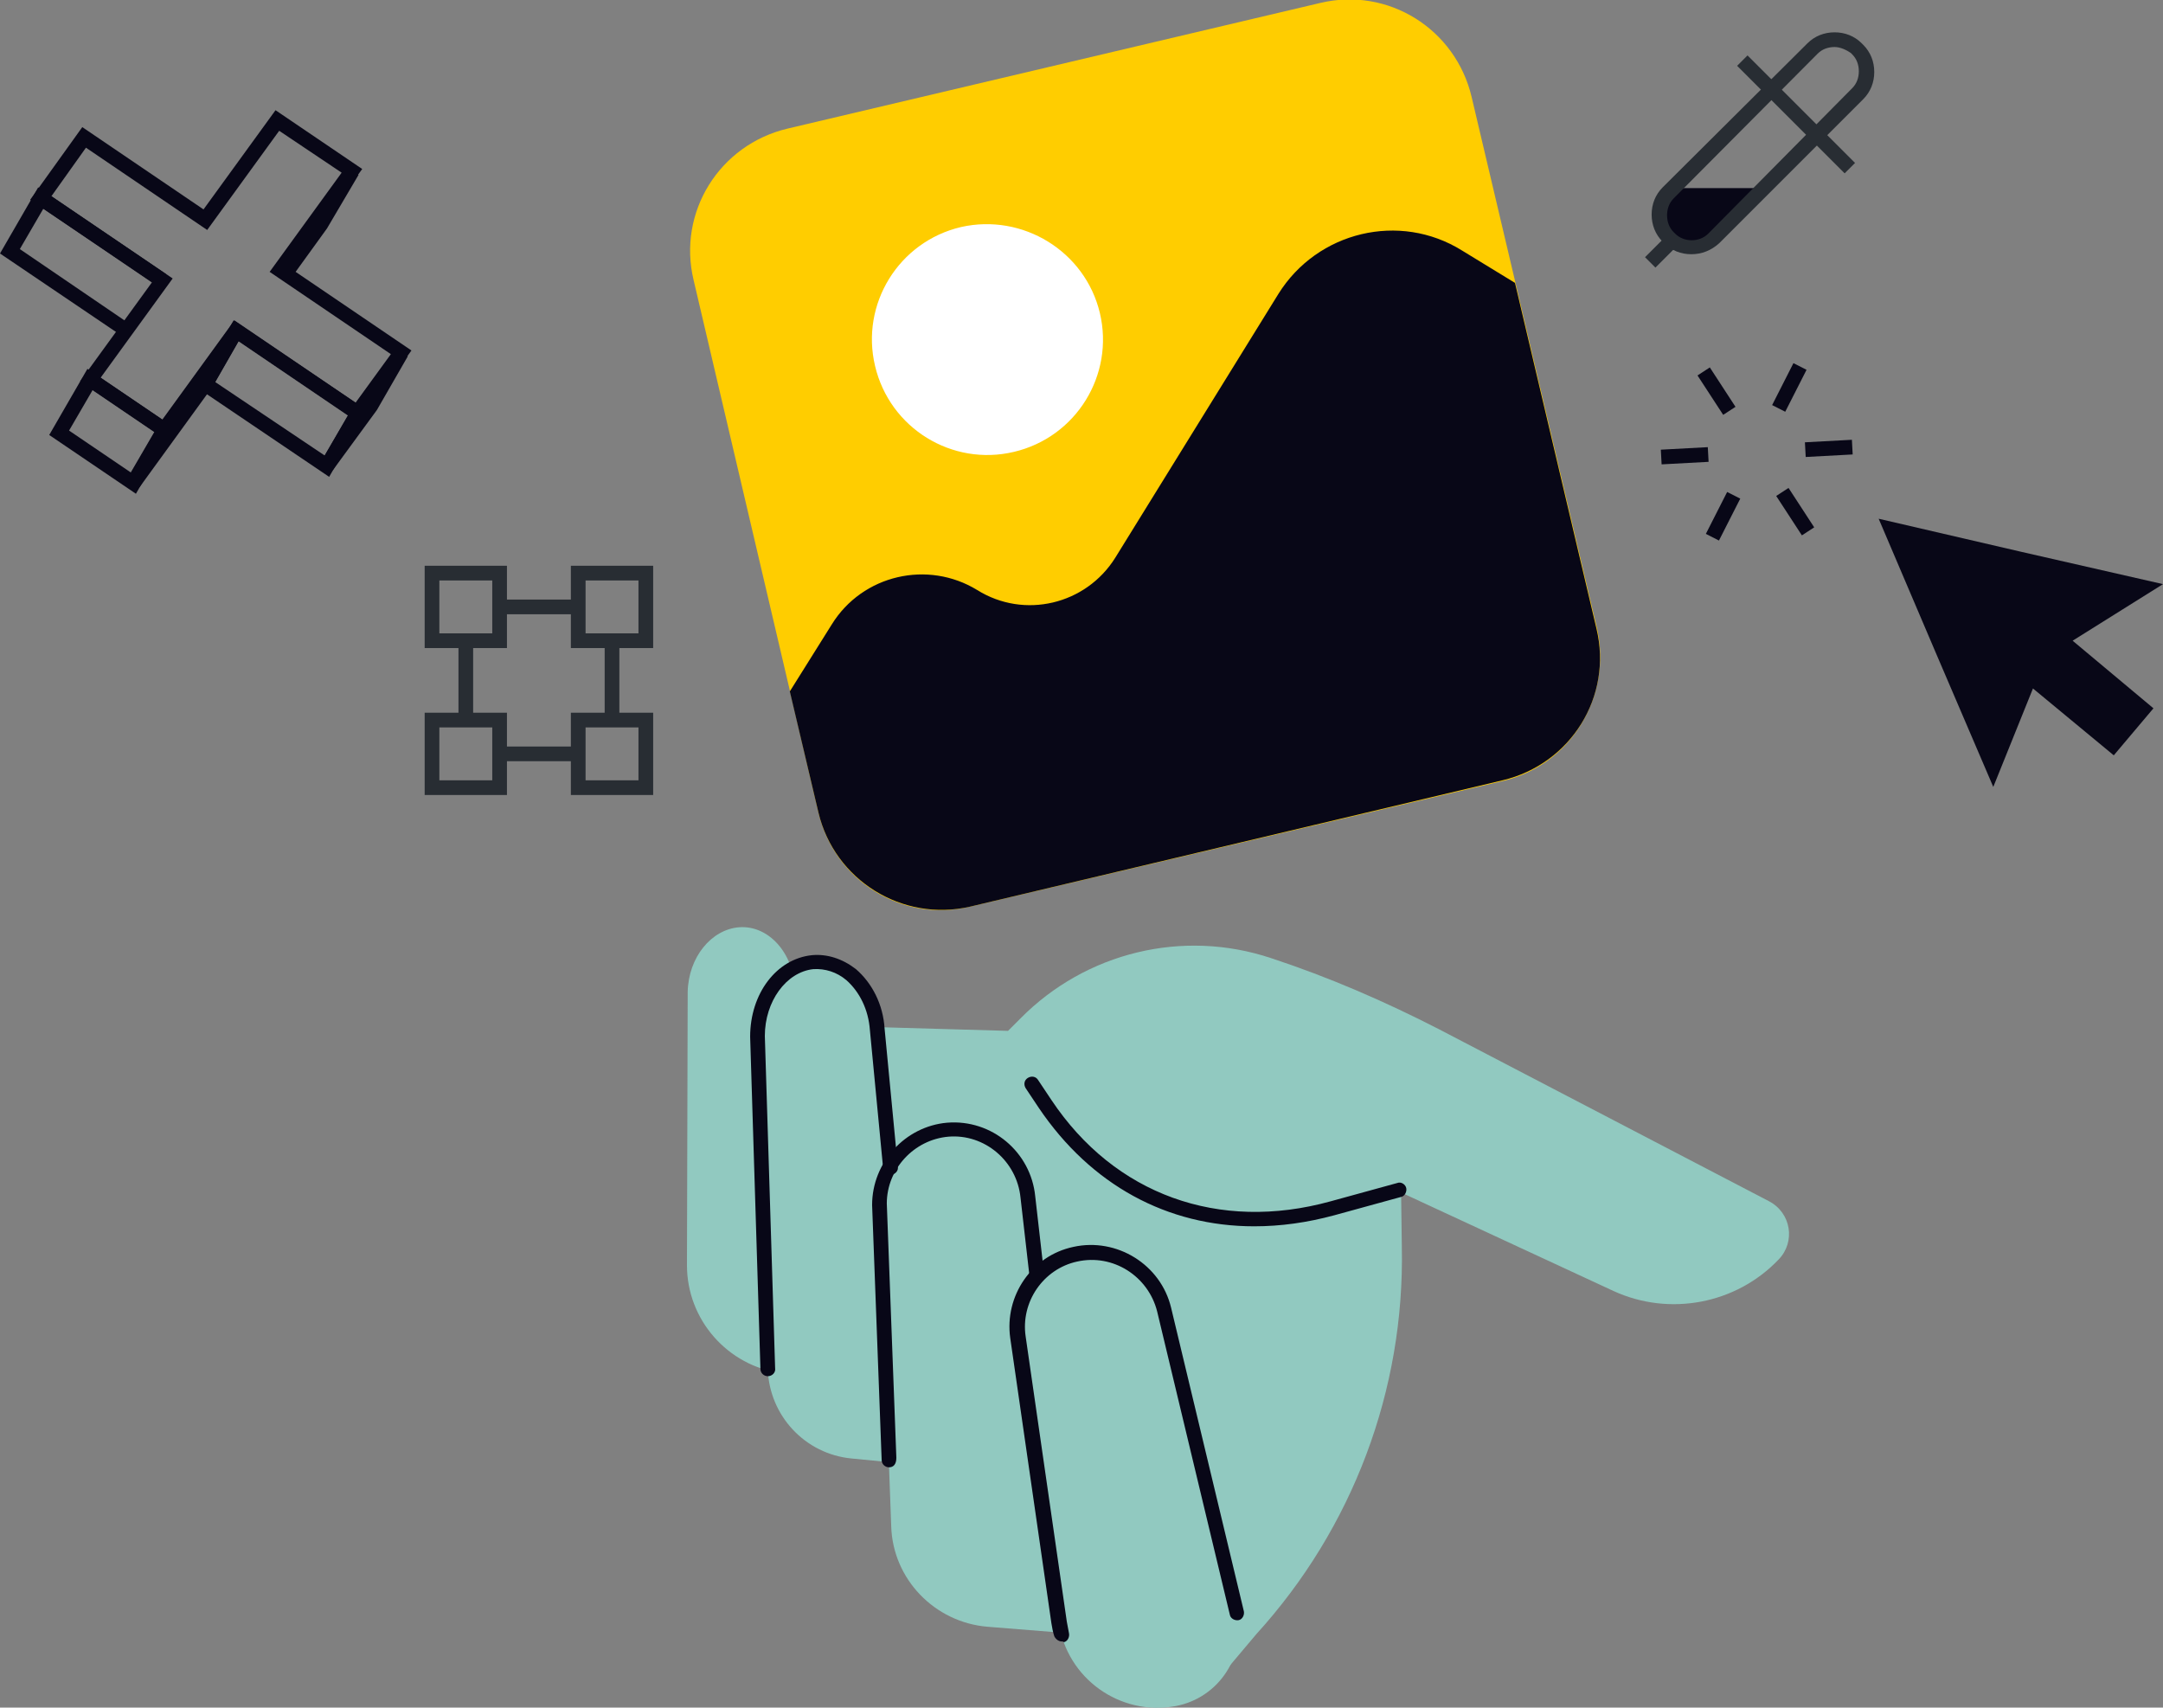 <?xml version="1.0" encoding="utf-8"?>
<!-- Generator: Adobe Illustrator 25.0.0, SVG Export Plug-In . SVG Version: 6.00 Build 0)  -->
<svg version="1.1" xmlns="http://www.w3.org/2000/svg" xmlns:xlink="http://www.w3.org/1999/xlink" x="0px" y="0px"
	 viewBox="0 0 294.4 232.4" style="enable-background:new 0 0 294.4 232.4;" xml:space="preserve">
<rect x="0" y="0" width="294.4" height="232.4" fill="#808080" stroke="none"/>
<style type="text/css">
	.st0{fill:#080717;}
	.st1{fill:#91C9C0;}
	.st2{fill:#FFFFFF;}
	.st3{fill:#1D1D1B;}
	.st4{fill:#282D33;}
	.st5{fill:#FCCC42;}
	.st6{fill:#FFCD00;}
	.st7{enable-background:new    ;}
	.st8{fill:#1F4142;}
</style>
<g id="Layer_3">
</g>
<g id="Layer_1">
</g>
<g id="Layer_2">
	<g>
		<g>
			<g>
				<path class="st1" d="M104.9,154.7l14.8-14.9l17.5,0.5l1.7-1.7c8.9-9,22.1-12.2,34.1-8.2l0,0c7.9,2.6,15.5,5.9,22.9,9.7
					l44.9,23.4c3,1.6,3.6,5.5,1.3,7.9l0,0c-5.8,6.1-14.9,7.8-22.5,4.3l-28.9-13.4l0.1,7.4c0.4,19.5-6.7,38.3-19.8,52.7l-5.9,7
					C165.2,229.6,105.4,184.7,104.9,154.7z"/>
			</g>
			<g>
				<path class="st1" d="M160,232.2L160,232.2c-7.6,1.4-14.8-3.8-15.9-11.4l-5.6-38.8c-0.8-5.2,2.6-10.2,7.8-11.3l0,0
					c5.4-1.2,10.8,2.1,12.1,7.5l9.9,41.3C169.7,225.3,165.9,231.1,160,232.2z"/>
			</g>
			<g>
				<path class="st1" d="M146.9,222.4l-12.5-1c-7.2-0.6-12.9-6.5-13.1-13.7l-1.6-43.6c0-5.3,4-9.7,9.3-10.1h0
					c5.5-0.5,10.4,3.6,10.9,9.1L146.9,222.4z"/>
			</g>
			<g>
				<path class="st1" d="M125.2,199.4l-9.3-0.9c-6.3-0.6-11.2-5.8-11.4-12.2l-1.4-45.2c0-5.3,3.2-9.7,7.5-10.1l0,0
					c4.5-0.5,8.4,3.6,8.8,9.1L125.2,199.4z"/>
			</g>
			<g>
				<path class="st1" d="M111.6,187.6l-5.2-0.7c-7.4-1-12.9-7.3-12.9-14.7l0.1-37.2c0.1-4.7,3.2-8.5,7-8.8l0,0
					c4-0.3,7.4,3.5,7.6,8.4L111.6,187.6z"/>
			</g>
			<g>
				<path class="st0" d="M144.5,223.4c-0.4,0-0.8-0.3-1-0.7c-0.2-0.6-0.3-1.2-0.4-1.8l-5.6-38.8c-0.8-5.7,2.9-11.2,8.6-12.4
					c5.9-1.3,11.9,2.4,13.3,8.3l9.9,41.3c0.1,0.5-0.2,1.1-0.7,1.2c-0.5,0.1-1.1-0.2-1.2-0.7l-9.9-41.3c-1.2-4.8-6-7.9-10.9-6.8
					c-4.6,1-7.7,5.5-7,10.2l5.6,38.8c0.1,0.5,0.2,1.1,0.3,1.6c0.1,0.5-0.2,1.1-0.7,1.2C144.7,223.4,144.6,223.4,144.5,223.4z"/>
			</g>
			<g>
				<path class="st0" d="M121,199.7c-0.5,0-1-0.4-1-1l-1.3-34.7c0-5.8,4.5-10.7,10.2-11.2c6.1-0.5,11.4,4,12,10l1.2,10.5
					c0.1,0.5-0.3,1-0.9,1.1c-0.6,0.1-1-0.3-1.1-0.9l-1.2-10.5c-0.5-5-4.9-8.7-9.8-8.3c-4.7,0.4-8.4,4.4-8.4,9.1l1.3,34.6
					C122,199.3,121.6,199.7,121,199.7C121,199.7,121,199.7,121,199.7z"/>
			</g>
			<g>
				<path class="st0" d="M104.5,187.3c-0.5,0-1-0.4-1-1l-1.4-45.2c0-5.9,3.6-10.6,8.4-11.1c2.1-0.2,4.2,0.5,6,1.9
					c2.2,1.9,3.7,4.8,3.9,8.1l1.8,18.8c0.1,0.5-0.3,1-0.9,1.1c-0.5,0.1-1-0.4-1.1-0.9l-1.8-18.8c-0.2-2.8-1.4-5.2-3.2-6.8
					c-1.3-1.1-2.9-1.6-4.5-1.5c-3.7,0.4-6.6,4.4-6.6,9.1l1.4,45.2C105.6,186.8,105.1,187.3,104.5,187.3
					C104.6,187.3,104.6,187.3,104.5,187.3z"/>
			</g>
			<g>
				<path class="st0" d="M170.7,166.9c-11.8,0-22.2-5.6-29.3-16.1l-1.8-2.7c-0.3-0.5-0.2-1.1,0.3-1.4c0.5-0.3,1.1-0.2,1.4,0.3
					l1.8,2.7c8.6,12.9,22.8,18,38,13.8l9.1-2.5c0.5-0.2,1.1,0.2,1.2,0.7c0.1,0.5-0.2,1.1-0.7,1.2l-9.1,2.5
					C177.9,166.4,174.3,166.9,170.7,166.9z"/>
			</g>
		</g>
		<g>
			<g>
				<path class="st6" d="M204.5,106.3L132,123.4c-9.2,2.2-18.4-3.5-20.6-12.8L94.4,38.1c-2.2-9.2,3.5-18.4,12.8-20.6l72.5-17.1
					c9.2-2.2,18.4,3.5,20.6,12.8l17.1,72.5C219.4,94.9,213.7,104.2,204.5,106.3z"/>
			</g>
			<g>
				<path class="st2" d="M149.7,42.6c2,8.4-3.2,16.9-11.7,18.9c-8.4,2-16.9-3.2-18.9-11.7c-2-8.4,3.2-16.9,11.7-18.9
					C139.2,29,147.7,34.2,149.7,42.6z"/>
			</g>
			<g>
				<path class="st0" d="M111.4,110.6l-3.9-16.5l5.7-9.1c4.2-6.8,13.1-8.8,19.8-4.7l0,0c6.4,4,14.8,2,18.8-4.4L174,40
					c5.3-8.5,16.5-11.2,25-5.9l7.2,4.4l11.1,47.1c2.2,9.2-3.5,18.4-12.8,20.6L132,123.4C122.8,125.5,113.6,119.8,111.4,110.6z"/>
			</g>
		</g>
		<g>
			<g>
				<rect x="62.4" y="86.9" class="st4" width="2" height="10.7"/>
			</g>
			<g>
				<rect x="68.4" y="101.6" class="st4" width="10" height="2"/>
			</g>
			<g>
				<rect x="82.3" y="87.6" class="st4" width="2" height="10"/>
			</g>
			<g>
				<rect x="67.6" y="81.6" class="st4" width="10.7" height="2"/>
			</g>
			<g>
				<path class="st4" d="M69,88.2H57.8V77H69V88.2z M59.8,86.2H67V79h-7.2V86.2z"/>
			</g>
			<g>
				<path class="st4" d="M88.9,88.2H77.7V77h11.2V88.2z M79.7,86.2h7.2V79h-7.2V86.2z"/>
			</g>
			<g>
				<path class="st4" d="M69,108.2H57.8V97H69V108.2z M59.8,106.2H67V99h-7.2V106.2z"/>
			</g>
			<g>
				<path class="st4" d="M88.9,108.2H77.7V97h11.2V108.2z M79.7,106.2h7.2V99h-7.2V106.2z"/>
			</g>
		</g>
		<g>
			<g>
				<path class="st0" d="M228.3,25.6l-0.9,0.9c-1.4,1.4-1.4,3.8,0,5.2l1,1c1.4,1.4,3.8,1.4,5.2,0l7.1-7.1H228.3z"/>
			</g>
			<g>
				<path class="st4" d="M230.2,34.6c-1.4,0-2.7-0.5-3.7-1.5l-0.2-0.2c-1-1-1.5-2.3-1.5-3.7c0-1.4,0.5-2.7,1.5-3.7L246,5.9
					c1-1,2.3-1.5,3.7-1.5c1.4,0,2.7,0.5,3.7,1.5l0.2,0.2c1,1,1.5,2.3,1.5,3.7c0,1.4-0.5,2.7-1.5,3.7l-19.6,19.6
					C232.9,34.1,231.6,34.6,230.2,34.6z M249.7,6.4c-0.9,0-1.7,0.3-2.3,0.9L227.8,27c-0.6,0.6-0.9,1.4-0.9,2.3
					c0,0.9,0.3,1.7,0.9,2.3l0.2,0.2c1.2,1.2,3.3,1.2,4.5,0L252.1,12c0.6-0.6,0.9-1.4,0.9-2.3s-0.3-1.7-0.9-2.3l-0.2-0.2
					C251.3,6.8,250.5,6.4,249.7,6.4z"/>
			</g>
			<g>
				
					<rect x="243.5" y="5.2" transform="matrix(0.707 -0.707 0.707 0.707 60.605 177.434)" class="st4" width="2" height="20.7"/>
			</g>
			<g>
				
					<rect x="224" y="33.2" transform="matrix(0.707 -0.707 0.707 0.707 42.06 169.901)" class="st4" width="4.2" height="2"/>
			</g>
		</g>
		<g>
			<g class="st7">
				<g>
					<g>
						<polygon class="st0" points="39.8,37.6 38.2,36.4 42.8,30 47,22.8 48.8,23.8 44.5,31.1 						"/>
					</g>
				</g>
				<g>
					<g>
						<polygon class="st0" points="17.3,46.2 0,34.5 5.2,25.5 22.6,37.3 21.5,39 5.9,28.4 2.7,33.9 18.4,44.6 						"/>
					</g>
				</g>
				<g>
					<g>
						<polygon class="st0" points="45.3,64 43.6,63 47.9,55.6 53.9,47.4 55.5,48.5 51.3,55.8 						"/>
					</g>
				</g>
				<g>
					<g>
						<path class="st0" d="M44.8,64.9L26.6,52.6l5.2-9L50,55.9L44.8,64.9z M29.3,52L44.2,62l3.2-5.5L32.5,46.4L29.3,52z"/>
					</g>
				</g>
				<g>
					<g>
						<path class="st0" d="M22.7,59.9l-11.8-8l9.8-13.5L4.1,27.2l7.1-9.9l16.5,11.2l9.8-13.5l11.8,8l-9.8,13.5l16.5,11.2l-7.1,9.9
							L32.4,46.4L22.7,59.9z M13.7,51.4l8.4,5.7l9.8-13.5l16.5,11.2l4.8-6.6L36.7,37l9.8-13.5L38,17.8l-9.8,13.5L11.7,20.1L7,26.7
							l16.5,11.2L13.7,51.4z"/>
					</g>
				</g>
				<g>
					<g>
						<polygon class="st0" points="19,66.3 17.3,65.3 21.6,57.9 31.4,44.4 33,45.5 28.8,52.8 						"/>
					</g>
				</g>
				<g>
					<g>
						<path class="st0" d="M18.5,67.2l-11.8-8l5.2-9l11.8,8L18.5,67.2z M9.4,58.6l8.4,5.7l3.2-5.5l-8.4-5.7L9.4,58.6z"/>
					</g>
				</g>
			</g>
		</g>
		<g>
			<g>
				<rect x="243.3" y="66.5" transform="matrix(0.838 -0.546 0.546 0.838 1.562 144.615)" class="st0" width="2" height="6.4"/>
			</g>
			<g>
				<rect x="232.6" y="50.1" transform="matrix(0.838 -0.546 0.546 0.838 8.77 136.114)" class="st0" width="2" height="6.4"/>
			</g>
			<g>
				
					<rect x="245.6" y="60" transform="matrix(0.999 -5.370038e-02 5.370038e-02 0.999 -2.914 13.446)" class="st0" width="6.4" height="2"/>
			</g>
			<g>
				
					<rect x="226" y="61" transform="matrix(0.999 -5.375024e-02 5.375024e-02 0.999 -3.002 12.41)" class="st0" width="6.4" height="2"/>
			</g>
			<g>
				
					<rect x="231.4" y="69.2" transform="matrix(0.453 -0.891 0.891 0.453 65.698 247.49)" class="st0" width="6.4" height="2"/>
			</g>
			<g>
				
					<rect x="240.2" y="51.8" transform="matrix(0.453 -0.892 0.892 0.453 86.184 245.926)" class="st0" width="6.4" height="2"/>
			</g>
		</g>
		<g>
			<g>
				<polygon class="st0" points="294.4,79.5 275.1,75.1 255.7,70.6 263.5,88.9 271.3,107.1 276.7,93.7 287.7,102.8 293.1,96.4 
					282.1,87.2 				"/>
			</g>
		</g>
	</g>
</g>
</svg>

